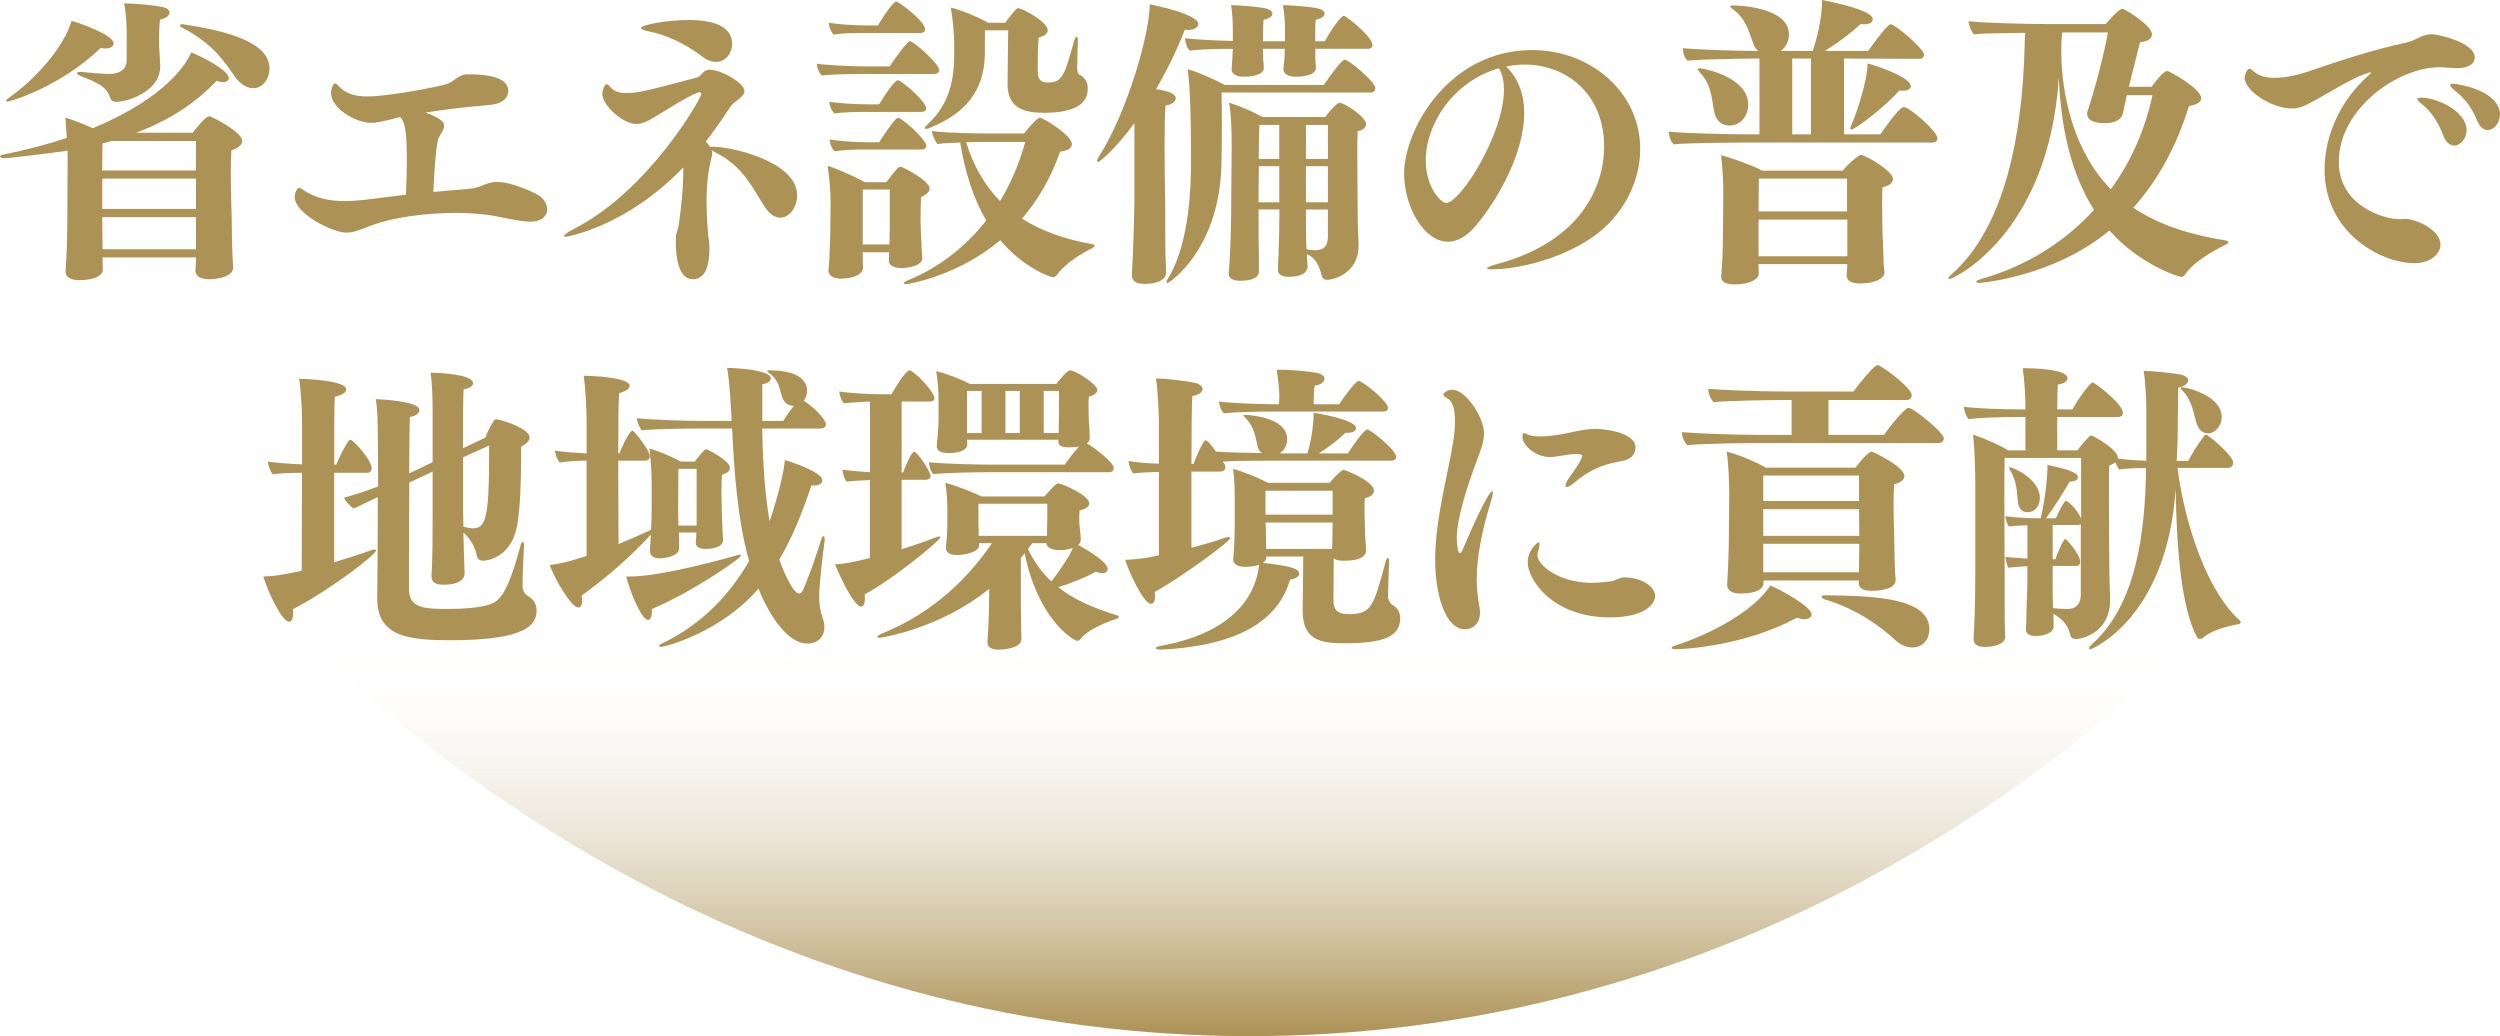<svg viewBox="0 0 329.73 136.66" xmlns="http://www.w3.org/2000/svg" xmlns:xlink="http://www.w3.org/1999/xlink"><linearGradient id="a" gradientUnits="userSpaceOnUse" x1="164.83" x2="164.83" y1="136.66" y2="59.21"><stop offset="0" stop-color="#ac9255"/><stop offset=".05" stop-color="#ac9255" stop-opacity=".87"/><stop offset=".15" stop-color="#ac9255" stop-opacity=".6"/><stop offset=".25" stop-color="#ac9255" stop-opacity=".39"/><stop offset=".35" stop-color="#ac9255" stop-opacity=".22"/><stop offset=".45" stop-color="#ac9255" stop-opacity=".1"/><stop offset=".55" stop-color="#ac9255" stop-opacity=".02"/><stop offset=".65" stop-color="#ac9255" stop-opacity="0"/></linearGradient><path d="m164.83 136.66c58.15 0 110.48-29.84 146.97-77.45h-293.94c36.48 47.61 88.82 77.45 146.97 77.45z" fill="url(#a)"/><g fill="#ac9255"><path d="m13.52 33.95c0 .4.04 1.32.04 1.68 0 .6-.93 1.32-3.09 1.32-1.08 0-1.82-.36-1.82-1.08v-.12c.19-2.6.23-5.04.23-7.08l.04-7.36v-1.44c-1.24.2-7.69 1-8.38 1-.35 0-.54-.12-.54-.24 0-.08.15-.2.43-.24 2.94-.6 5.76-1.32 8.38-2.2-.08-1-.12-2.04-.19-2.68 1 .28 2.43.88 3.63 1.4 10.05-4.2 12.44-8.8 12.98-10 1.47.6 4.95 2.36 4.95 3.4 0 .32-.27.52-.77.52-.23 0-.5-.04-.85-.16-2.94 3.12-6.49 5.28-10.59 6.84h7.46c.15-.24 1.66-2.16 2.12-2.16.08 0 .15 0 .23.04 1 .4 4.17 2.16 4.17 3.2 0 .48-.43.92-1.43 1.24-.04.68-.08 1.68-.08 2.76 0 2.76.12 6.04.12 6.04 0 1.24.04 3.72.08 4.48 0 .48.08 1.76.12 2.08v.08c0 1.2-2.01 1.56-3.13 1.56-1.31 0-1.85-.48-1.85-1.16 0-.16.08-1.2.08-1.72h-12.32zm-12.52-20.55c-.12 0-.19-.04-.19-.12s.15-.24.39-.4c3.44-2.4 7.26-6.68 8.23-10.12 1.43.36 5.56 1.92 5.56 2.96 0 .36-.39.68-1.08.68-.19 0-.39-.04-.62-.08-5.52 5.28-12.05 7.08-12.29 7.08zm15.73-8.72c0-1.28-.15-3.28-.35-4.24 1.27 0 4.02.24 5.18.52.5.12.81.4.81.68 0 .36-.39.76-1.27.96-.12 1.04-.12 2.32-.12 2.92 0 .84.12 2.16.15 3.04v.2c0 3.4-4.48 4.68-5.8 4.68-.35 0-.66-.16-.77-.48-.46-1.4-1.31-1.92-3.98-2.96-.27-.12-.43-.24-.43-.36 0-.08.12-.16.39-.16h.15c1 .12 2.47.24 3.55.28 1 0 2.47-.24 2.47-1.84v-3.24zm9.12 13.92h-11.17c-.39.12-.77.24-1.16.32 0 .84-.04 2.12-.04 3.56h12.36v-3.88zm0 4.96h-12.36v4h12.36zm0 5.08h-12.36v.4c0 .68.04 2.6.04 3.84h12.32zm5.14-18.52c-1.31-1.88-2.94-4.4-6.84-6.4-.31-.16-.43-.28-.43-.36s.12-.16.35-.16c.08 0 .19 0 .31.04 9.66 1.44 11.17 3.88 11.17 5.88 0 1.12-.81 2.52-2.16 2.52-.93 0-1.85-.72-2.4-1.52z"/><path d="m61.74 24.92c1.62-.12 2.24-.8 3.52-.92h.35c.35 0 .73.04 1.16.12 1.62.36 4.1 1.36 4.64 1.92.54.52.77 1.12.77 1.6 0 .4-.31 1.6-2.24 1.6-1.39 0-3.71-.6-5.18-.84-1.39-.2-2.98-.32-4.67-.32-3.94 0-8.35.6-11.17 1.68-1.43.56-2.32.92-3.25.92-1.74 0-6.8-2.44-6.8-4.72 0-.6.39-1.2.58-1.2.12 0 .23.08.42.2 1.66 1.2 3.63 1.56 5.6 1.56.85 0 1.7-.08 2.55-.16 2.51-.28 3.98-.52 5.52-.68.08-1.48.12-3.12.12-4.56 0-3.96-.27-5-.85-5.68-.42.08-.77.2-1.16.28-1.12.28-1.97.48-2.74.48-1.89 0-5.25-1.84-5.25-3.96 0-.56.27-1.24.54-1.24.12 0 .23.12.46.36 1.04 1.08 2.32 1.36 3.79 1.36 2.94 0 9.2-1.28 10.24-1.56 1.24-.32 1.62-1.32 2.94-1.36h.27c3.82 0 5.14.96 5.14 2.2 0 .8-.62 1.6-2.12 1.8-.58.08-1.58.16-2.51.24-1.62.16-3.98.44-6.3.8 2.28.84 2.47 1.36 2.47 1.76 0 .64-.7 1.24-.85 2-.31 1.52-.46 4.36-.58 6.72 1.2-.12 2.67-.24 4.6-.4z"/><path d="m74.61 31.23c-.15 0-.23-.04-.23-.08 0-.16.42-.52 1.39-1 9.89-5.08 16.73-17.24 16.73-17.76 0-.12-.15-.24-.27-.24-.04 0-.08.04-.12.04-1.58.56-4.44 2.48-5.83 3.28-.93.56-1.66.88-2.36.88-1.74 0-4.48-2.4-4.48-4 0-.28.23-1.24.58-1.24.19 0 .35.24.66.56.43.44 1.16.6 1.97.6.62 0 1.31-.08 1.93-.2 2.05-.4 5.25-1.32 7.3-1.84.62-.16.77-.84 1.39-1 .12-.04.23-.04.35-.04 1.47 0 4.56 1.76 4.56 2.8 0 .84-1.39 1.4-1.82 2.04-1.08 1.68-2.16 3.2-3.28 4.64.27.28.46.52.58.72.08-.04.19-.04.35-.04 2.59 0 11.13 2 11.13 6.4 0 1.56-1 2.96-2.24 2.96-.66 0-1.39-.44-2.05-1.44-1.47-2.28-2.74-5.12-6.03-6.92-.46-.24-.77-.4-.97-.56.04.12.08.28.08.4 0 .44-.19.92-.35 1.76-.27 1.4-.39 2.92-.39 4.56 0 1.44.08 2.96.23 4.68.04.2.15.72.15 1.64 0 3-.97 4-2.2 4-.66 0-2.24-.36-2.24-5.08 0-1.28.27-1.16.42-2.28.27-2.04.58-4.44.58-7.4-7.57 7.88-15.38 9.16-15.53 9.16zm17.81-23.91c-2.05-1.56-4.6-2.76-6.95-3.2-.62-.12-.93-.28-.93-.44 0-.36 3.28-1.04 6.3-1.04 2.28 0 5.72.4 5.72 3.16 0 1.2-.85 2.36-2.12 2.36-.58 0-1.27-.24-2.01-.84z"/><path d="m113.56 9.76c-1.35 0-3.94.04-5.18.2-.39-.4-.62-1-.66-1.56 1.31.2 4.64.36 6.53.36h3.09c.39-.6 2.28-3.32 2.67-3.32.5 0 3.86 2.96 3.86 3.8 0 .36-.31.52-.7.52h-9.62zm8.07 24.31c0 .92-1.62 1.28-2.74 1.28-1.04 0-1.66-.36-1.66-1v-.12c0-.08.04-.52.04-.96h-3.48v1c0 .24.04.88.04 1.04-.04.92-1.39 1.44-2.86 1.44-.97 0-1.7-.32-1.7-1.08v-.12s.08-.8.12-1.52c.04-1.4.12-2.56.12-3.64l.04-3.64c0-1.56-.15-3.16-.39-4.88 1.27.4 3.63 1.44 4.91 2.16h2.82c1.27-1.64 1.58-2.04 1.89-2.04.27 0 3.83 1.84 3.83 2.88 0 .36-.31.76-1.12 1.12-.08 1-.08 3.48-.08 3.48 0 .44.15 2.84.15 3.24 0 .44.08 1.2.08 1.32v.04zm-7.65-29.71c-1.35 0-2.78 0-4.02.2-.39-.4-.62-1-.66-1.56 1.31.2 3.21.36 5.1.36h1.39c.12-.2 1.39-2.36 2.24-3.08.08-.04.15-.08.23-.08.15 0 3.75 2.52 3.75 3.68 0 .32-.27.48-.66.48h-7.38zm0 10.4c-1.35 0-2.7.04-3.94.2-.39-.4-.62-.96-.66-1.52 1.31.16 3.17.32 5.06.32h1.51c.15-.2 1.39-2.32 2.24-3.08.08-.04.15-.08.23-.08.04 0 .12 0 .19.04.81.44 3.55 2.76 3.55 3.68 0 .28-.27.44-.66.44h-7.53zm0 4.96c-1.35 0-2.67.04-3.9.24-.39-.36-.62-1.04-.66-1.56 1.31.2 3.13.36 5.02.36h1.51c.15-.2 1.47-2.36 2.28-3.12.08-.04.15-.08.23-.08.04 0 .12 0 .19.04 1.08.6 3.52 2.92 3.52 3.64 0 .32-.27.48-.66.48zm3.36 5.28h-3.55v7.24h3.52c0-.48.04-1.6.04-2.16v-5.08zm17.74-7.4c.35-.48 1.2-1.48 1.85-2 .08-.04.15-.08.23-.08.35 0 4.21 2.28 4.21 3.48 0 .48-.43.88-1.55 1-1.24 3.56-2.97 6.44-5.02 8.84 2.51 1.6 5.6 2.72 9.23 3.36.23.04.35.12.35.2 0 .12-.15.24-.39.36-1.74.88-3.63 2.12-4.64 3.56-.12.16-.31.24-.5.24-.31 0-3.82-1.2-6.92-4.88-5.64 4.76-12.21 5.8-12.4 5.8s-.31-.04-.31-.12c0-.12.15-.24.54-.4 4.06-1.64 7.57-4.4 10.32-7.88-1.74-2.96-2.82-6.48-3.44-10.28-1.16.04-2.36.08-2.98.2-.27-.24-.7-1.2-.77-1.72 1.82.28 6.61.32 6.61.32h5.56zm-2.13-13.6h-3.05v3.08c-.08 5.04-2.7 7.92-7.22 9.76-.23.12-.42.16-.58.16-.08 0-.15-.04-.15-.12s.15-.24.39-.48c3.44-3.12 3.52-7.12 3.52-9.92 0-2.24-.23-4.2-.46-5.48 1.43.32 3.71 1.32 4.95 2h2.24c.04-.08 1.39-1.92 1.66-1.92.62 0 3.94 1.84 3.94 2.88 0 .4-.31.76-1.2 1-.12 1.2-.12 3-.12 4.48 0 1.36.77 1.44 1.43 1.44 1.85 0 2.16-1.12 3.36-5.48.12-.36.23-.56.35-.56.08 0 .15.16.15.52v.12c-.04 1.04-.08 2.76-.08 3.56 0 .36.08.72.27.8.7.36 1.12.96 1.12 1.84 0 2.44-2.51 3.2-5.79 3.2-2.63 0-4.79-.64-4.79-3.76v-.12l.08-7zm-3.52 14.72s-.89 0-2.01.04c.97 3.12 2.47 5.72 4.48 7.76 1.43-2.36 2.55-5 3.32-7.8h-5.8z"/><path d="m149.64 16.2c-2.36 3.28-4.56 5.16-4.83 5.16-.08 0-.12-.08-.12-.12 0-.12.08-.32.23-.56 3.79-5.92 6.72-16.28 6.72-20.12.35.08 6.41 1.28 6.41 2.6 0 .44-.54.8-1.39.8-.12 0-.23-.04-.39-.04-1.04 2.68-2.36 5.36-3.79 7.84 1.62.24 2.59.6 2.59 1.2 0 .44-.5.84-1.35.96-.08 1.04-.12 3.12-.12 5.32 0 3.48.08 7.2.08 7.2 0 6.12.04 6.92.04 7.24 0 .36.08 1.8.08 2.24 0 1.52-2.55 1.52-2.67 1.52h-.15c-1.2 0-1.7-.4-1.7-1.2 0-.16.15-2.92.15-2.92.08-1.84.19-5.88.19-6.88v-10.24zm11.48-4c0 .96.04 2.44.04 4.04 0 2.24-.04 4.68-.08 5.96-.43 10.84-6.84 15.12-7.11 15.12-.08 0-.12-.04-.12-.12s.04-.24.15-.4c3.01-4.72 3.09-12.96 3.09-15.76 0-6.28-.19-10.4-.46-11.92 1.47.4 3.79 1.48 4.91 2.08h13.06c1.16-1.68 2.4-3.32 2.74-3.32.62 0 4.06 2.96 4.06 3.72 0 .28-.15.6-.58.6zm12.36-5.76v1.4c0 .24.08.68.08 1.08v.04c0 1.16-2.51 1.16-2.63 1.16-1.12 0-1.66-.44-1.66-.96v-.08c.04-.28.08-.68.12-1.08 0-.32.08-1.04.08-1.56h-2.9c0 .48.04 1.12.04 1.4 0 .24.08.68.08 1.08v.04c0 1.12-2.32 1.16-2.63 1.16-1.12 0-1.62-.44-1.62-.92v-.12c.04-.28.04-.68.08-1.08 0-.32.08-1.04.08-1.56-1.43 0-4.48.04-5.68.24-.35-.32-.62-1.12-.62-1.64 1.12.16 4.25.32 6.3.36v-1.6c0-.6-.04-2.08-.23-3.12 1.08 0 3.59.2 4.6.44.54.12.85.4.85.68 0 .32-.35.64-1.16.8-.08.76-.08 2.12-.08 2.84h2.9v-1.64c0-.6-.08-2.08-.27-3.12 1.08 0 3.63.2 4.64.44.54.12.85.4.85.68 0 .32-.35.64-1.16.8-.08.72-.08 2.08-.08 2.84h1.27c.93-1.68 2.16-3.36 2.51-3.36.04 0 .12.04.19.08 1.12.72 3.59 2.88 3.59 3.76 0 .36-.27.52-.66.52zm-1.04 28.87c0 .08-.12 1.2-2.43 1.2-1.08 0-1.47-.4-1.47-.92v-.12c0-.12.04-.92.08-1.72.08-2.24.12-3.92.12-5.2v-.92h-2.74v1.48c0 .84 0 3.64.04 4.84v1.88c0 .24-.08 1.2-2.47 1.2-.89 0-1.51-.28-1.51-.92v-.12c.15-1.4.31-5.48.31-7.28l.08-9.56c0-1.56-.04-3.96-.35-5.6 1.39.4 3.36 1.28 4.4 1.88h8.31c.5-.76 1.55-1.88 1.85-1.88.62 0 3.52 1.84 3.52 2.84 0 .4-.35.76-1.12.92-.04.64-.04 1.84-.04 3.2 0 2.72.04 5.96.04 5.96 0 1.2 0 3.88.12 5.48v.48c0 3.72-3.44 4.48-4.13 4.48-.35 0-.66-.16-.73-.56-.5-2-1.24-2.52-1.93-2.8v.24c0 .36.04 1.08.08 1.48v.04zm-3.71-13.39h-2.7c0 1.72-.04 3.44-.04 4.76h2.74zm0-5.44h-2.63c-.04 1.24-.08 2.8-.08 4.48h2.7v-4.48zm6.41 0h-2.9v4.48h2.9zm0 5.44h-2.9v4.76h2.9zm0 5.72h-2.9v.88c0 1.12 0 2.72.08 4.36.31.04.7.12 1.16.12 1 0 1.66-.44 1.66-1.8z"/><path d="m201.03 14.88c0 5.72-3.94 12-6.34 14.84-1.27 1.52-2.55 2.16-3.71 2.16-3.21 0-5.79-4.68-5.79-8.96 0-5.8 5.83-16.32 16.92-16.32 7.61 0 14.22 5.52 14.22 13.04 0 4.4-2.28 8.88-6.34 11.68-4.02 2.76-9.66 4.2-13.14 4.2-.46 0-.73-.04-.73-.12 0-.16.46-.32 1.43-.6 11.2-3.04 14.02-10.44 14.02-15.48 0-6.84-4.87-10.8-10.47-10.8-.81 0-1.66.08-2.47.24 1.66 1.6 2.4 3.72 2.4 6.12zm-12.98 6.32c0 3.4 1.93 5.56 2.7 5.56 1.85 0 7.61-9.08 7.61-14.92 0-1.08-.19-2.08-.66-2.84-6.03 1.72-9.66 7.36-9.66 12.2z"/><path d="m229.74 18.8c-.46 0-7.22.04-9 .24-.35-.32-.62-1.04-.62-1.56v-.12c1.51.2 7.53.36 10.59.36h1.35v-10h-.93c-.46 0-6.76.08-8.54.28-.39-.32-.62-.96-.62-1.44v-.2c1.47.16 6.84.36 9.93.36-.19-.16-.39-.36-.5-.64-.62-1.24-.85-3.44-2.82-4.84-.23-.16-.39-.32-.39-.4s.15-.12.46-.12 7.3.12 7.3 3.84c0 .88-.46 1.72-1.08 2.16h4.21c.39-1.12 1.24-4.04 1.24-6.72 6.38 1.28 6.68 2.16 6.68 2.56 0 .36-.39.64-1.08.64-.15 0-.31 0-.5-.04-1.39 1.28-3.05 2.52-4.75 3.56h5.72c.42-.6 2.51-3.52 2.97-3.52.58 0 4.4 3.2 4.4 4.04 0 .28-.19.52-.62.52l-9.93-.04v10h4.79c.23-.32 2.43-3.6 3.09-3.6.77 0 4.44 3.2 4.44 4.12 0 .28-.19.56-.62.56h-25.19zm-3.56-3.72c-.42-1.4-.23-3.68-1.97-5.52-.19-.2-.31-.36-.31-.48 0-.04.04-.08.19-.08.62 0 6.49 1.16 6.49 4.8 0 1.44-.97 2.76-2.47 2.76-.85 0-1.62-.44-1.93-1.48zm22.37 20.87c0 .8-1.35 1.44-3.21 1.44-1.27 0-1.78-.4-1.78-1.08 0-.16.08-.96.08-1.48h-11.71c0 .32.04 1.04.04 1.32 0 .48-.81 1.36-3.25 1.36-1.08 0-1.7-.32-1.7-1v-.16c.23-2.6.23-5.52.23-5.72l.04-5.2c0-1.36-.12-3.92-.31-4.96 1.47.36 4.29 1.4 5.45 2.04h10.59c1.31-1.52 2.32-2.08 2.36-2.08.66 0 4.29 2.12 4.29 3.16 0 .48-.39.88-1.39 1.12-.04.52-.04 1.32-.04 2.16 0 1.68.04 3.52.04 3.52 0 .48.15 3.24.15 4.04 0 .48.08 1.16.12 1.48zm-4.94-12.39h-11.63l-.04 4.32h11.67zm.04 5.4h-11.71v4.84h11.71zm-4.8-21.24h-2.47v10h2.47zm5.3 9.36c-.08 0-.12-.04-.12-.12 0-.12.08-.28.19-.56.39-.84 2.09-5.52 2.09-8.04 2.43.68 5.72 2.04 5.72 3 0 .32-.35.6-1 .6-.15 0-.31 0-.5-.04-1.93 2.16-5.8 5.16-6.37 5.16z"/><path d="m283.79 11.44c.35-.52 1.55-2.08 2.05-2.08.27 0 4.48 2.32 4.48 3.6 0 .44-.42.8-1.62 1.04-1.62 5.24-4.06 9.76-7.34 13.4 3.52 2.36 7.73 3.6 12.21 4.32.19.04.35.12.35.24 0 .08-.12.16-.31.28-2.09 1.04-4.33 2.36-5.45 4-.12.2-.27.28-.5.28-.35 0-5.6-1.72-9.43-6.12-7.5 6.2-17.15 6.92-17.15 6.92-.27 0-.43-.08-.43-.16s.12-.2.5-.32c6.03-1.68 11.13-4.88 15.03-9.16-2.59-4.08-4.33-9.72-4.64-17.48-1.31 20.76-13.95 26.6-14.41 26.6-.08 0-.15-.04-.15-.12s.12-.24.35-.44c7.22-6.28 9.43-18.84 9.7-30.11 0-.36.04-1.2.08-1.8-2.09.04-5.45.04-6.76.2-.35-.36-.7-1.2-.7-1.72 1.51.16 6.65.36 10.16.36h7.92c.58-.68 1.35-1.52 1.93-1.92.08-.04.19-.08.27-.08.35 0 3.9 2.2 3.9 3.36 0 .52-.46.92-1.58 1.04-.39 1.64-.93 3.6-1.47 5.88h3.01zm-3.25 1.12-.08.24c-.12.56-.31 1.48-.46 2.12-.15.72-.85 1.32-2.4 1.32-.54 0-2.32-.04-2.32-1.24 0-.08 0-.2.04-.28 1.74-5.36 2.59-9.84 2.7-10.44h-6.03c-.04.52-.12 1.16-.12 1.76v1c0 2.56.5 11.76 6.53 17.92 2.67-3.64 4.52-7.88 5.49-12.4h-3.36z"/><path d="m318.45 34.71c-4.48 0-11.86-4.04-11.86-12.36 0-4.48 2.12-9.16 5.8-12.4.19-.16.31-.28.31-.36 0-.04-.04-.04-.08-.04-.08 0-.23.04-.39.08-2.24.76-5.25 2.76-7.57 3.96-.97.52-1.58.72-2.36.72-2.74 0-6.26-2.36-6.26-4.08 0-.28.31-1.16.62-1.16.15 0 .35.12.66.4.7.6 1.66.8 2.7.8 1.58 0 3.36-.48 4.67-.92 3.55-1.24 8.58-2.88 12.79-3.76.54-.12 1.08-.4 1.58-.64.58-.28 1.08-.44 1.7-.44.66 0 5.64 1.04 5.64 3.08 0 .8-.81 1.4-2.28 1.4h-.12c-.66 0-1.43-.12-2.24-.12-5.56 0-13.29 5.52-13.29 12.48 0 5.76 5.87 7.56 8 7.56.19 0 .39-.04.58-.04h.23c1.28 0 4.6 1.4 4.6 3.4 0 1.12-1.2 2.44-3.44 2.44zm3.78-16.87c-.73-1.96-1.78-3.32-2.78-4.08-.39-.32-.62-.52-.62-.68 0-.12.19-.2.5-.2 2.12 0 5.99 1.8 5.99 4.28 0 1.12-.81 2.04-1.62 2.04-.54 0-1.12-.4-1.47-1.36zm7.23-3.84c.19.36.27.72.27 1.08 0 1.12-.81 2.08-1.62 2.08-.5 0-1.04-.36-1.39-1.24-.77-1.92-1.78-3.04-2.98-4-.39-.32-.58-.56-.58-.68 0-.16.15-.2.43-.2 0 0 4.64.48 5.87 2.96z"/><path d="m39.84 62.36c-1.27 0-2.78.04-3.86.2-.31-.32-.62-1.2-.66-1.68 1.08.16 2.9.32 4.52.36v-5.68c0-1.28-.15-4.16-.39-5.6.35 0 6.22.16 6.22 1.4 0 .36-.5.76-1.51.96-.08.96-.08 4.72-.08 8.96h.27c.23-.68 1.12-2.44 1.66-3.16.04-.04.15-.12.23-.12.31 0 2.78 2.64 2.78 3.76 0 .4-.27.6-.58.6h-4.37v11.8c1.74-.52 3.48-1.08 4.91-1.6.15-.08.31-.08.39-.08.15 0 .23.04.23.12 0 .52-5.91 5.12-10.97 7.76.04.2.04.36.04.52 0 .72-.23 1.12-.54 1.12-.93 0-2.74-3.8-3.4-5.96 1-.04 2.05-.16 2.63-.28.73-.12 1.55-.28 2.43-.48l.04-12.92zm17.23-.16-3.09 1.44c-.04 6.12-.04 13.2-.04 13.96 0 2.6 1.85 2.72 5.29 2.72 2.01 0 4.13-.2 5.25-.56 1.24-.44 2.36-1 4.17-7.8.08-.32.19-.48.31-.48.08 0 .15.12.15.44v.12c-.08 1.6-.19 3.96-.19 5.2 0 .68.27 1.12.77 1.4.97.56 1.08 1.44 1.08 1.88 0 1.88-1.35 3.92-11.28 3.92-5.37 0-9.74-.36-9.74-5.48v-.16c.04-2.48.08-8.36.08-13.24-1.2.56-2.28 1.08-3.17 1.52-.46-.28-1.16-1-1.27-1.44 1.47-.4 3.01-.92 4.48-1.48 0-3.48-.04-6.2-.04-6.44 0-1.68-.04-3.84-.27-5.08.85.04 5.76.28 5.76 1.44 0 .4-.46.8-1.27.92-.04 1-.08 3.96-.08 7.44l3.09-1.48v-6.64c0-1.28-.04-3.64-.27-5.16 1.12 0 5.6.2 5.6 1.4 0 .32-.39.64-1.24.8-.08.84-.08 4.28-.08 7.76l2.94-1.4c.19-.6.77-1.72 1.16-2.28.08-.08.23-.12.31-.12h.12c1 .16 4.25 1.28 4.25 2.36 0 .44-.42.88-1.12 1.24v1.24c0 3.2-.12 6.88-.5 9.04-.77 4.52-4.21 4.76-4.56 4.76-.31 0-.7-.2-.77-.64-.35-1.76-1.43-2.76-1.78-3.08.04 1.16.04 2.36.08 3.12 0 .32.08 1.92.08 2.32 0 .28-.15 1.44-2.82 1.44-1.08 0-1.55-.4-1.55-1.12v-.16c.15-1.92.15-5.72.15-8.36v-5.28zm4.01-1.88v7.24c0 .44.04 1.16.04 1.92.5.12 1 .2 1.27.2 1.62 0 2.12-1.24 2.12-9.52v-1.4l-3.44 1.56z"/><path d="m95.36 71.24c0 1.16-2.16 1.16-2.28 1.16-.93 0-1.31-.32-1.31-.8v-.08c.04-.48.08-.92.08-1.28h-2.32l.04.88v1.2c0 1.04-1.85 1.32-2.59 1.32-.85 0-1.27-.4-1.27-1.04v-.08c.04-.36.08-1.08.12-1.76v-.24c-3.05 3.32-6.07 5.8-9.12 8.04.04.24.08.44.08.64 0 .6-.19.92-.54.92-.85 0-3.01-3.56-3.75-5.6 1.78-.16 4.25-1 4.87-1.2v-12.56c-1.2 0-2.55.08-3.55.24-.31-.32-.58-1.08-.62-1.56.97.16 2.63.28 4.17.36v-4.28c0-1.2-.15-4.52-.39-5.96 1 0 6.07.2 6.07 1.32 0 .36-.5.76-1.39.96-.08.68-.12 4.08-.12 7.96h.15c.27-.72 1.31-3 1.74-3 .19 0 2.28 2.56 2.28 3.4 0 .4-.31.56-.62.56h-3.55c0 4.24.04 8.84.04 11 1.43-.6 2.82-1.2 4.02-1.76.08-.04.19-.08.27-.12.04-1 .08-1.92.08-2.72v-3.28c0-1.2-.08-3.08-.31-4.72 1.24.32 3.17 1.16 4.17 1.72h1.82c.66-.88 1.31-1.64 1.51-1.64.15 0 3.13 1.52 3.13 2.44 0 .36-.27.72-1.04.92-.04.36-.08 1.2-.08 2 0 1.12.04 2.2.04 2.2 0 1.16.08 2.52.12 3.36 0 .4.04.56.08 1.04v.04zm-12.33 4.8c4.29 0 13.02-2.48 14.02-2.76.23-.08.39-.12.5-.12s.19.04.19.12c0 .32-6.26 4.72-11.75 7.04v.24c0 .72-.19 1.2-.5 1.2-.97 0-2.55-4.24-2.9-5.72h.42zm17.5-19.52c.08 5 .42 9 .97 12.24 1.08-3.16 1.93-6.6 2.01-8.08 1.12.32 4.95 1.64 4.95 2.64 0 .4-.35.72-1.08.72-.12 0-.23-.04-.35-.04-1.24 3.68-2.55 6.96-4.25 9.8.39 1.12 1.74 4.48 2.63 4.48.27 0 .46-.32.7-.92.73-1.76 1.62-4.28 2.2-6.2.08-.32.19-.44.31-.44.08 0 .15.12.15.4v.16c-.19 1.32-.73 5.8-.73 7.36 0 1.04.15 2.04.46 2.88.15.36.23.76.23 1.16 0 1.32-.85 2.2-2.28 2.2-2.43 0-4.87-3.4-6.41-7.24-5.06 5.84-12.4 7.68-12.83 7.68-.15 0-.27-.04-.27-.16 0-.04.08-.16.27-.24 5.56-2.64 9.16-6.72 11.59-10.92-1.55-5.52-1.97-11.92-2.24-17.48h-4.17c-1.74 0-6.03.04-7.77.24-.19-.28-.62-1.12-.62-1.6 1.85.2 6.22.36 8.96.36h3.52v-.52c-.27-4.64-.43-5.64-.58-6.48.42 0 5.76.16 5.76 1.4 0 .32-.35.64-1.12.76v4.84h2.78c.27-.52.85-1.32 1.39-2h-.15c-.66 0-1.16-.48-1.39-1.12-.39-1.12-.42-2.28-1.74-3.2-.15-.12-.23-.2-.23-.28 0-.04.08-.08.27-.08 4.83 0 4.98 2.16 4.98 2.72 0 .48-.15.92-.46 1.28 1.24.76 2.94 2.44 2.94 3.12 0 .28-.19.56-.7.56h-7.69zm-8.65 5.32h-2.4l-.04 5.84c0 .4.04 1.04.04 1.64h2.4z"/><path d="m114.75 63.32c-.97.04-2.12.08-3.05.2-.35-.28-.54-1.12-.58-1.56.93.12 2.32.24 3.63.32v-9.32c-1.12.04-2.43.12-3.44.24-.35-.36-.58-1.08-.62-1.56 1.27.2 3.79.36 5.41.36h1.47c.15-.24 1.82-3.16 2.4-3.16.08 0 .15.04.19.08 1.51.96 3.09 3.08 3.09 3.56 0 .32-.23.48-.62.48h-3.71v9.36h.19c1.04-2.72 1.39-2.72 1.47-2.72.46 0 2.16 2.68 2.16 3.16 0 .36-.31.52-.62.52h-3.21v9.16c1.62-.52 3.21-1.04 4.48-1.56.23-.08.39-.12.5-.12.08 0 .15.04.15.08 0 .44-6.22 5.52-10.01 7.56.04.24.04.44.04.6 0 .64-.19 1-.5 1-1.08 0-3.32-5.2-3.44-5.56.89-.04 2.28-.24 4.6-.84v-10.28zm15.69 14.36c-6.57 5.32-14.33 6.44-14.41 6.44-.19 0-.31-.04-.31-.12s.19-.28.62-.44c6.92-2.84 11.44-7.44 14.49-11.92h-1.7v.28c0 .88-1.78 1.28-2.9 1.28-.89 0-1.47-.24-1.47-1v-.08c.19-2 .19-2.28.19-3.32v-1.48c0-1.08-.04-2.2-.27-3.64 1.35.36 3.59 1.2 4.75 1.8h8.31c1.43-1.6 1.62-1.72 1.82-1.72.54 0 4.1 1.6 4.1 2.6 0 .4-.35.76-1.27.96-.04.4-.04.76-.04 1v.4c0 .48.08.88.12 1.44.04.4.08.8.08 1.04s-.12.48-.35.68c1.35.72 3.9 2.28 3.9 3.16 0 .32-.27.56-.73.56-.23 0-.5-.08-.85-.2-1.39.8-3.17 1.48-4.95 2.04 2.05 1.64 4.64 2.76 7.77 3.72.15.04.23.12.23.2s-.12.2-.27.24c-1.93.64-3.98 1.6-4.79 2.68-.12.16-.27.24-.42.24-.43 0-5.14-2.68-6.95-11.56-.15.2-.35.44-.5.64v6.2c0 .8.04 1.8.04 2.64 0 .48.04 1.56.04 1.88 0 1.08-2.05 1.36-3.01 1.36-1.08 0-1.47-.36-1.47-1.04v-.16c.04-.64.12-1.56.12-2.2.04-1 .08-1.84.08-2.56l.04-2.04zm-.43-15.4c-1.39 0-5.18.08-6.92.24-.35-.32-.54-1.08-.58-1.56 1.58.2 5.91.32 8.31.32h9.62c.31-.48 1.16-1.6 1.89-2.4-.15.04-.58.12-1.43.12s-1.31-.2-1.31-.8v-.04l.04-.16h-12.09c0 .24.04.48.04.56 0 .8-1 1.2-2.47 1.2-.89 0-1.55-.24-1.55-.88v-.16s.23-2.16.23-3.44v-2.68c0-1-.12-2.44-.31-3.64 1.39.32 3.25 1.04 4.44 1.68h11.4c.46-.64 1.47-1.8 1.82-1.8.7 0 3.59 1.84 3.59 2.6 0 .32-.31.68-1.12.88-.04.36-.04.8-.04 1.24 0 1.32.04 2.24.12 3.04 0 .44.04.96.04 1.16v.08c0 .24-.15.48-.39.64 1.2.68 3.55 2.52 3.55 3.24 0 .28-.15.56-.54.56zm-.54-10.72h-1.93v5.56h1.93zm8.62 18.6c0-.44.04-1.24.04-1.88v-1.84h-9.08v2.4l.04 1.84h9zm-3.59-18.6h-1.89v5.56h1.89zm1.66 20.08c-.19.24-.39.52-.58.76.81 1.72 1.85 3.12 3.09 4.28.58-.72 2.43-3.28 2.82-4.4-.35.12-1 .28-1.7.28-1.04 0-1.74-.32-1.78-.92zm3.47-14.8c0-.36.04-1.8.04-2.36v-2.92h-2.01v5.56h1.97z"/><path d="m167.11 60.76c-1.2 0-3.94 0-5.83.12l.19.28c.12.16.15.32.15.48 0 .36-.35.56-.66.56h-3.82v10.04c1.55-.4 3.09-.84 4.44-1.32.19-.08.35-.08.46-.08s.23.04.23.12c0 .44-6.38 5.12-9.97 7.12.04.2.04.36.04.52 0 .68-.19 1.04-.54 1.04-1 0-2.98-4.4-3.4-5.8.97-.04 2.09-.16 2.67-.24.54-.08 1.12-.24 1.78-.36v-11c-1.16.04-2.47.08-3.36.2-.35-.32-.62-1.16-.66-1.64.89.16 2.51.32 4.02.36v-5.6c0-.96-.15-4.2-.39-5.64 1.27 0 4.1.32 5.22.6.62.16.93.48.93.8 0 .36-.43.76-1.35.92-.08.88-.12 4.76-.12 8.96h.27c.27-.68.85-2.2 1.43-3.04.04-.04.12-.08.19-.08.27 0 .85.8 1.35 1.48 1.58.12 4.1.16 6.07.2-.27-.2-.5-.48-.58-.88-.27-1.08-.42-2.6-1.58-3.72-.19-.2-.27-.32-.27-.36 0-.08.04-.08.19-.08.19 0 5.56.2 5.56 3.2 0 .8-.42 1.52-1 1.88h3.67c.7-2.4.81-4.4.81-5.08v-.28s5.6.84 5.6 2.04c0 .32-.39.6-1.08.6h-.31c-1 .96-2.24 1.92-3.52 2.72h3.83c.5-.84 2.16-3.16 2.55-3.16.46 0 3.82 2.72 3.82 3.6 0 .32-.23.52-.62.52h-16.42zm13.05 11.92c0 .48-.46 1.28-2.9 1.28-.62 0-1.08-.08-1.35-.32 0 1.64-.04 5.48-.04 5.48 0 1.16.35 1.88 2.05 1.88 2.94 0 3.25-1 4.83-6.92.08-.32.19-.48.27-.48.12 0 .19.16.19.48 0 .12-.15 4.16-.15 4.52 0 .48.35 1.04.5 1.12.46.24 1.12.8 1.12 1.76 0 2.36-1.93 3.36-7.19 3.36-2.74 0-5.68-.08-5.68-4.24v-.12s.08-5.48.08-7.08h-4.87v.08c0 .32-.15.56-.46.76 3.36.36 4.79.72 4.79 1.4 0 .36-.35.68-1.2.8-1.97 6.88-9.54 8.84-16.92 9.24h-.15c-.42 0-.66-.08-.66-.2 0-.08.19-.2.58-.28 10.82-1.92 12.79-7.8 13.06-10.72-.54.24-1.43.28-1.82.28-1 0-1.58-.36-1.58-.92v-.12c.04-.48.19-2.28.19-4.52v-3.08c0-1 0-3.04-.23-4.28 1.39.36 3.28 1.16 4.64 1.84h8.11c.73-.92 1.66-1.72 1.82-1.72s4.02 1.48 4.02 2.76c0 .4-.35.8-1.2 1-.04.36-.04.88-.04 1.36 0 1 .04 1.96.04 1.96 0 .68.04 1.68.08 2.16.04.44.08 1.24.08 1.44v.04zm-12.28-18.4c-1.55 0-4.95.04-6.45.24-.39-.32-.62-1.08-.66-1.56 1.39.2 5.33.36 7.77.36h.15l.04-.84v-.32c0-.76-.12-1.92-.35-3.4h.43c1.55 0 3.79.2 4.95.44.58.12.93.44.93.76 0 .4-.43.76-1.31.92-.08.68-.12 1.8-.12 2.44h3.36c.39-.64 2.16-3.08 2.55-3.08.58 0 3.9 2.72 3.9 3.56 0 .28-.23.48-.62.48zm7.88 10.44h-8.85v3.16h8.85zm0 4.2h-8.85l.04.6c0 .64.04 2.28.04 2.6v.28h8.69c0-.28.04-.56.04-.76 0-.4.04-1.68.04-2.36z"/><path d="m189.28 73.96c0-1.2.08-2.36.19-3.48.5-4.52 1.62-8.6 2.2-12.28.12-.72.23-1.72.23-2.68 0-1.24-.19-2.4-.81-2.84-.43-.28-.73-.48-.73-.64 0-.2.54-.64 1.2-.64 1.74 0 4.17 3.6 4.17 5.76 0 1.2-.5 2.36-1.04 3.84-1.04 2.76-2.55 7.32-2.55 9.88 0 .52.08 2.08.39 2.08.12 0 .27-.2.39-.48.31-.76 3.28-7.68 3.9-7.68.04 0 .08.04.08.16 0 .28-.12.76-.35 1.48-1.12 3.72-1.78 7-1.78 9.96 0 1.16.12 2.28.31 3.36.08.36.12.72.12 1.04 0 1.68-1.2 2.2-1.97 2.2-2.7 0-3.94-4.88-3.94-9.04zm24.69-13.16c-1.58.28-3.79.68-6.3 2.84-.42.36-.81.6-1.04.6-.12 0-.15-.08-.15-.2 0-.2.15-.56.54-1.12 1.39-1.88 1.66-2.64 1.66-2.8 0-.08-.04-.24-.77-.24-.77 0-1.47.16-2.32.28-.43.08-.81.12-1.16.12-1.93 0-3.63-1.56-3.63-2.68 0-.48.15-.48.15-.48.15 0 .35.12.66.24.46.16 1.04.2 1.62.2 1.39 0 2.98-.32 4.29-.6 1.27-.28 2.2-.4 2.94-.4.85 0 5.25.4 5.25 2.44 0 1.08-.77 1.6-1.74 1.8zm-1.62 20.63c-7.69 0-10.86-5.08-10.86-7.24 0-1.72 1.35-2.68 1.43-2.68s.12.08.12.28-.04.52-.15.84c-.08.2-.12.36-.12.6 0 1.2 2.59 3.56 7.03 3.64.89 0 1.82-.08 2.74-.2.5-.08 1.04-.52 1.7-.52 2.28 0 4.06 1.24 4.06 2.44s-1.58 2.84-5.95 2.84z"/><path d="m220.97 85.63c-.31 0-.5-.08-.5-.16 0-.12.15-.24.54-.36 3.21-.96 9.97-4 12.48-7.88 1.39.56 5.45 2.8 5.45 3.8 0 .36-.39.64-.97.64-.27 0-.62-.08-.97-.2-6.8 3.68-14.72 4.16-16.03 4.16zm10.39-27.19c-.54 0-6.88.04-8.81.28-.35-.32-.7-1.04-.7-1.56v-.16c1.55.16 6.92.36 10.47.36h3.98v-4.6h-1.7c-.54 0-6.65.08-8.58.28-.35-.32-.7-1.08-.7-1.6v-.16c1.55.16 6.68.36 10.24.36h8.89c.73-1.04 2.74-3.48 3.17-3.48.08 0 .15 0 .19.04 1.35.72 4.33 3.08 4.33 3.92 0 .32-.19.64-.66.64h-10.32v4.6h7.34c.73-1.12 2.74-3.56 3.21-3.56.7 0 4.67 3.28 4.67 4 0 .32-.23.64-.7.64h-24.34zm18.66 18.04c0 1.32-2.28 1.44-3.13 1.44-1.28 0-1.74-.36-1.74-1.08v-.28h-12.56v.4c0 .56-.66 1.32-3.05 1.32-1.08 0-1.74-.4-1.74-1.12v-.12c.08-.96.23-4.56.23-6.64l.04-5.16c0-1.44-.08-4.16-.35-5.68 1.58.4 3.79 1.32 5.18 2.12h11.82c.39-.52 1.66-2.12 2.16-2.12.04 0 4.29 1.92 4.29 3.24 0 .44-.42.84-1.35 1.08-.04.6-.08 1.48-.08 2.44 0 1.84.08 3.88.08 3.88 0 1.2.08 3.52.08 4.08 0 .52.08 1.76.12 2.16zm-4.83-13.76h-12.63v3.36h12.63zm0 4.44h-12.63v3.52h12.67zm0 7.48c0-.44.04-1.88.04-2.92h-12.67v3.76h12.63zm4.83 9.83c-1.97-1.88-5.33-4.24-9.31-5.4-.31-.08-.46-.24-.46-.36s.15-.2.5-.2c6.37.08 13.72.32 13.72 4.48 0 1.28-.81 2.4-2.2 2.4-.81 0-1.62-.32-2.24-.92z"/><path d="m287.19 61.72c1.08 8.2 4.21 16.56 8.19 20.08.12.12.15.2.15.28 0 .12-.12.2-.27.24-1.43.24-3.55.8-4.6 1.72-.15.16-.35.24-.5.24s-.31-.08-.39-.24c-2.05-3.8-2.7-11.56-2.82-19.56-1.12 17.16-11.13 21.16-11.24 21.16s-.19-.04-.19-.12c0-.12.12-.28.31-.48 5.91-5.16 7.11-14.72 7.22-23.32-1.35 0-2.55.08-3.55.2-.23-.32-.39-.64-.5-.96-.19.16-.46.32-.81.44-.04.76-.04 2.24-.04 3.88 0 3.28.04 7.32.04 7.92 0 1.32.04 4.12.12 5.56v.36c0 4.32-3.67 5.16-4.52 5.16-.39 0-.66-.16-.73-.52-.39-1.48-1.12-2.16-2.24-2.8 0 .44.04 1.24.04 1.6v.04c0 1.04-1.66 1.28-2.4 1.28-.89 0-1.27-.36-1.27-.88v-.08c.04-.36.08-1.12.08-1.84 0-1.2.12-3 .12-4.16v-2.24c-.89.04-2.01.12-2.47.2-.23-.24-.39-1.04-.42-1.44.5.08 1.82.16 2.9.24v-4.4c-.81.04-1.85.08-2.43.16-.23-.24-.46-.96-.5-1.36.89.16 3.36.28 4.33.28h.35c.62-2.64.89-5.48.89-6.68v-.36c2.24.48 4.02.92 4.02 1.64 0 .28-.35.56-1 .56h-.08c-.93 1.6-2.12 3.48-3.13 4.84h1.31c.19-.44.66-1.52 1.16-2.2.04-.04.12-.08.19-.08.12 0 1.2.72 1.93 2.2l.04.12v-8h-10.08c-.04.88-.04 2.92-.04 5.24 0 4.6.04 10.32.04 10.32v5.48c0 .88.04 1.88.08 2.56v.04c0 .6-.89 1.28-2.63 1.28-1 0-1.55-.28-1.55-1v-.16c.08-1.4.23-4.04.23-8.96v-10.96c0-1.6-.08-5.36-.31-6.92 1.58.52 3.55 1.4 4.64 2.08h2.28v-4.4h-1.43c-1.55 0-4.52.08-6.07.28-.31-.36-.62-1.12-.62-1.64 1.31.24 5.56.36 7.57.36h.54v-.48c0-1.32-.12-3.44-.35-4.96 1.2 0 5.91.08 5.91 1.32 0 .36-.43.72-1.28.84-.04.52-.08 1.84-.08 3.28h2.01c.42-.88 2.28-3.56 2.67-3.56.23 0 3.98 2.8 3.98 4 0 .32-.23.56-.62.56h-8.04v4.4h2.67c.5-.72 1.2-1.48 1.62-1.88.08-.04.15-.08.23-.08s.19.04.23.08c1.24.68 3.25 1.96 3.25 2.88v.08c1.08.16 2.47.24 3.75.28v-7.04c0-1.28-.15-3.72-.35-4.8 1.08 0 4.17.32 4.87.48s1 .48 1 .76c0 .4-.5.84-1.31.96-.04 2-.04 4.64-.08 6.4 0 1.2-.08 2.24-.12 3.28h1.51c.46-.88 1.35-2.36 2.16-3.36.04-.08.12-.08.23-.08.04 0 .12 0 .15.04 1 .72 3.4 2.8 3.4 3.64 0 .4-.31.68-.7.68zm-21.06 4.4c-.12-1.08-.08-2.56-1-4.08-.12-.16-.15-.28-.15-.32 0-.08.04-.08.12-.08.46 0 3.94 1.56 3.94 4 0 .84-.43 1.92-1.66 1.92-.66 0-1.16-.48-1.24-1.44zm8.31 3c-.08.08-.19.12-.35.12h-3.36v4.52h.35c.31-.84.7-1.84 1.16-2.56.04-.04.12-.08.19-.08.15 0 1.93 2 1.93 3 0 .32-.19.52-.5.52h-3.13v2.4c0 1 0 1.96.04 3.16.54.08 1.24.12 1.93.12 1 0 1.74-.56 1.74-1.88zm15.26-13.28c-.35-1.16-.58-3.08-1.85-4.32-.15-.12-.23-.24-.23-.32s.08-.12.19-.12c.54 0 5.22 1.04 5.22 3.96 0 1.04-.81 2.12-1.85 2.12-.66 0-1.24-.52-1.47-1.32z"/></g></svg>